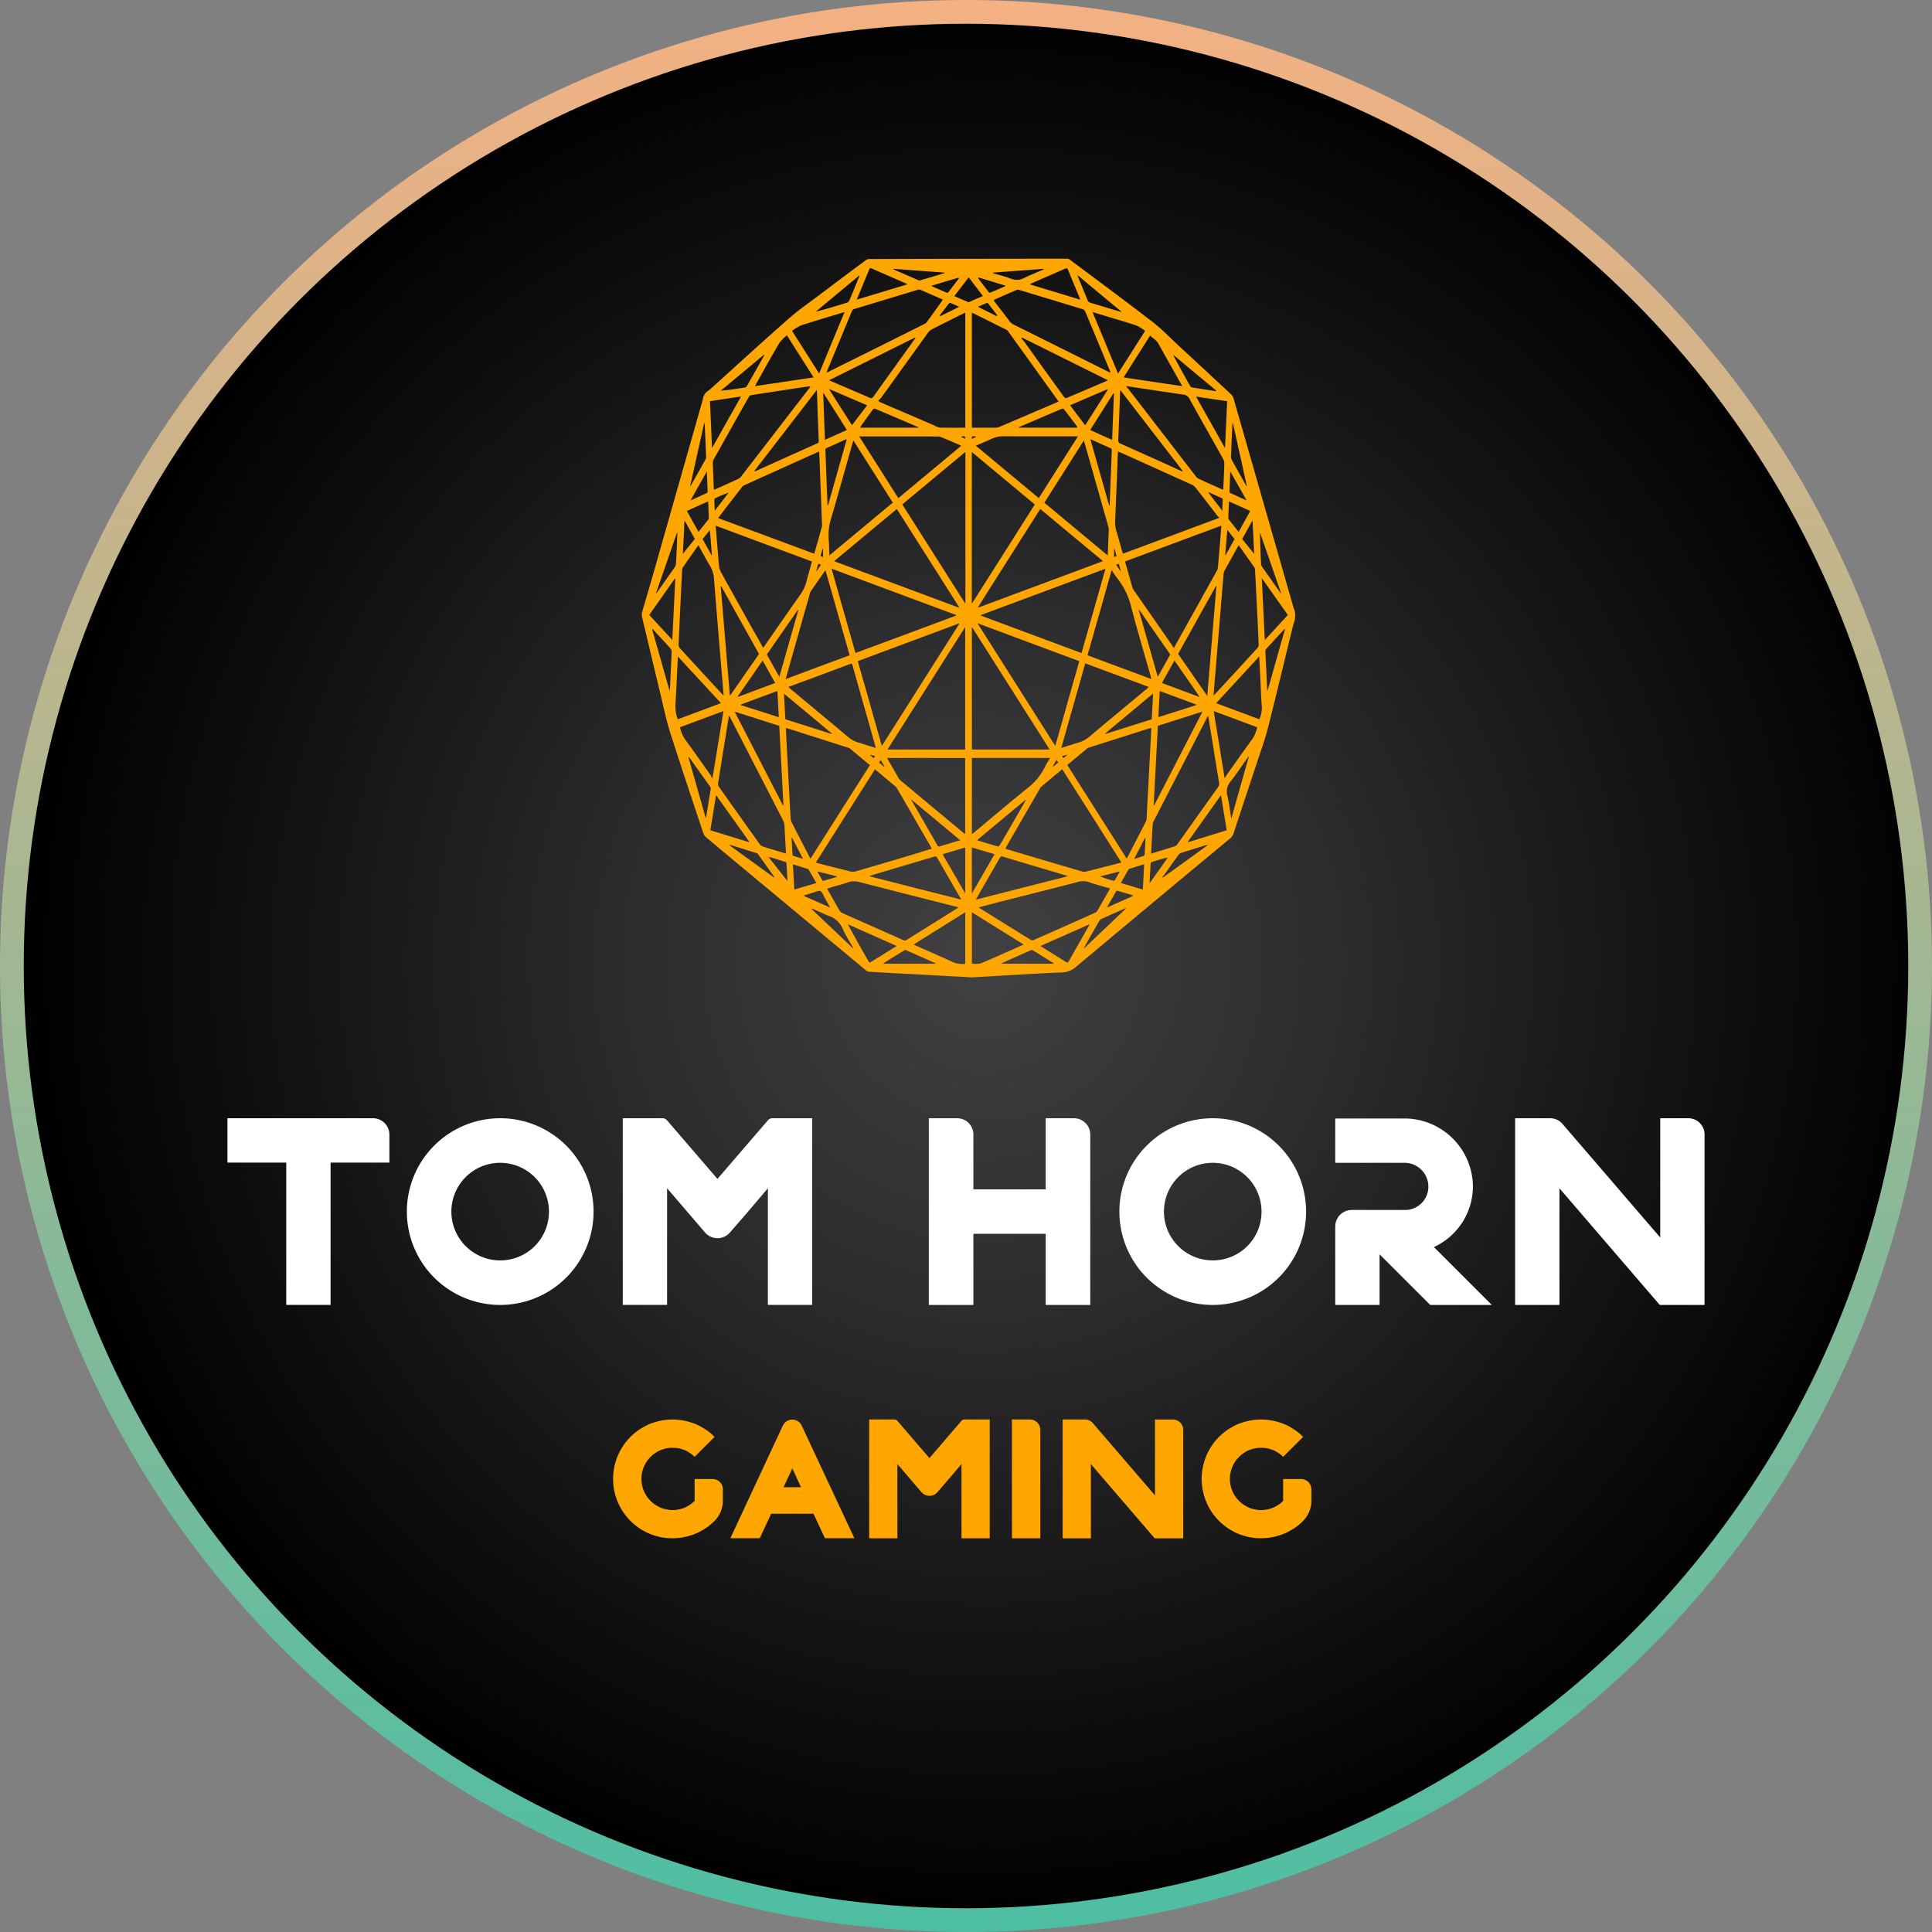 <svg xmlns="http://www.w3.org/2000/svg" xmlns:xlink="http://www.w3.org/1999/xlink" viewBox="0 0 325.417 325.417"><rect x="0" y="0" width="325.417" height="325.417" fill="#808080" stroke="none"/><defs><style>.cls-1{stroke-miterlimit:10;stroke-width:4px;fill:url(#radial-gradient);stroke:url(#linear-gradient);}.cls-2{fill:#ffa700;}.cls-3{fill:#fff;}</style><radialGradient id="radial-gradient" cx="165.645" cy="161.88" r="161.661" gradientUnits="userSpaceOnUse"><stop offset="0" stop-color="#414042"/><stop offset="0.356" stop-color="#2d2c2e"/><stop offset="1"/></radialGradient><linearGradient id="linear-gradient" x1="-383.981" y1="289.606" x2="-58.564" y2="289.606" gradientTransform="translate(452.315 383.981) rotate(90)" gradientUnits="userSpaceOnUse"><stop offset="0" stop-color="#f4b183"/><stop offset="1" stop-color="#4dbea3"/></linearGradient></defs><g id="Layer_2" data-name="Layer 2"><g id="Layer_1-2" data-name="Layer 1"><circle class="cls-1" cx="162.709" cy="162.709" r="160.709"/><path class="cls-2" d="M217.84,102.257c-.016-.039-.016-.086-.031-.133q-5.008-17.487-10.024-34.974a1.715,1.715,0,0,0-.43-.727q-4.421-4.128-8.867-8.233c-1.454-1.353-2.87-2.823-4.402-4.003-4.598-3.542-9.242-6.974-13.871-10.438a.756.756,0,0,0-.477-.18q-16.666.012-33.34.063a.965.965,0,0,0-.579.203q-3.671,2.733-7.334,5.497c-1.884,1.439-3.824,2.744-5.638,4.34-4.402,3.855-8.734,7.85-13.097,11.775a4.569,4.569,0,0,1-.43.36,1.891,1.891,0,0,0-.907,1.329,8.36,8.36,0,0,1-.235.868q-3.988,14.015-7.968,28.023c-.657,2.322-1.337,4.629-2.017,6.936a1.96,1.96,0,0,0-.031,1.063c1.032,4.269,2.033,8.546,3.065,12.815.532,2.197.985,4.433,1.658,6.545,1.806,5.669,3.698,11.283,5.567,16.905a1.695,1.695,0,0,0,.477.735q4.035,3.378,8.077,6.74,9.383,7.8,18.773,15.607a1.184,1.184,0,0,0,.586.305c3.026.18,6.052.336,9.078.493q3.859.211,7.725.422c0,.008,0,.016.024.016.274,0,.54.016.813,0,2.455-.141,4.902-.289,7.35-.43,2.533-.141,5.059-.297,7.592-.391a3.683,3.683,0,0,0,2.33-.97q12.972-10.861,25.967-21.635a1.733,1.733,0,0,0,.54-.837c1.251-3.824,2.526-7.639,3.784-11.463.672-2.056,1.439-4.089,1.978-6.208,1.501-5.88,2.885-11.799,4.347-17.687A3.38,3.38,0,0,0,217.84,102.257Zm-2.072-2.385a.342.342,0,0,1-.055.047c-1.056-1.501-2.119-3.01-3.182-4.512a.819.819,0,0,1-.117-.375c-.094-1.759-.172-3.526-.18-5.325Q214.005,94.787,215.768,99.873Zm-4.371-3.808q.246,4.621.461,9.234c.047,1.095.109,2.197.141,3.292a.861.861,0,0,1-.149.5q-3.601,3.941-7.225,7.858c-.063.062-.133.109-.227.195.164-2.025.328-3.995.493-5.958.234-2.854.477-5.7.712-8.546q.235-2.979.493-5.958a1.355,1.355,0,0,1,.133-.508c.79-1.439,1.587-2.862,2.408-4.34.907,1.282,1.783,2.51,2.651,3.761A1.013,1.013,0,0,1,211.398,96.065Zm-15.685,18.977c.712-1.282,1.4-2.51,2.103-3.777,1.423,2.025,2.815,4.027,4.191,6.036a.53.53,0,0,1-.031.078C199.904,116.605,197.832,115.831,195.713,115.042Zm5.794,3.636v.086c-2.119.672-4.238,1.345-6.396,2.033.07-1.478.148-2.901.227-4.41C197.417,117.16,199.466,117.911,201.506,118.677Zm-6.498-4.676c-1.079-3.8-2.135-7.514-3.19-11.236.023-.016.039-.039.062-.055,1.736,2.502,3.472,4.996,5.231,7.53C196.409,111.5,195.728,112.704,195.009,114.002Zm.016,8.249c2.494-.79,4.965-1.572,7.514-2.385-2.744,5.325-5.442,10.556-8.132,15.787a.379.379,0,0,0-.086-.031Q194.673,128.948,195.025,122.251Zm3.417-12.112c2.127-3.824,4.246-7.616,6.365-11.416a.186.186,0,0,0,.078.039c-.508,6.107-1.016,12.221-1.54,18.445C201.671,114.799,200.06,112.485,198.441,110.139Zm-.626-1.173a.985.985,0,0,1-.125.188c-.078-.149-.148-.281-.219-.391q-3.237-4.668-6.482-9.328a1.258,1.258,0,0,1-.227-.399c-.422-1.462-.829-2.94-1.267-4.465,5.411-2.017,10.798-4.019,16.232-6.036-.125,1.509-.235,2.94-.36,4.363-.07.907-.149,1.822-.235,2.721a1.268,1.268,0,0,1-.133.454Q201.413,102.523,197.816,108.966Zm7.882-26.6c-1.259-.571-2.51-1.126-3.761-1.704a1.197,1.197,0,0,1-.461-.36q-5.771-7.471-11.541-14.95a.686.686,0,0,0-.211-.148c.024-.047.055-.102.078-.156.54.086,1.087.149,1.626.242,2.627.391,5.254.797,7.882,1.173a1.34,1.34,0,0,1,1.087.797c1.869,3.378,3.769,6.709,5.638,10.071a1.654,1.654,0,0,1,.18.79c-.031,1.282-.094,2.572-.149,3.855-.008.156-.024.305-.039.508A2.656,2.656,0,0,1,205.697,82.366Zm.258,1.931c-.039.539-.055,1.079-.078,1.728-.821-1.071-1.572-2.049-2.33-3.034.008-.031.016-.055.023-.086.117.055.235.094.352.149.602.274,1.204.555,1.806.813A.371.371,0,0,1,205.956,84.297Zm-6.74-4.965-.047.094c-.907-.406-1.814-.829-2.721-1.243q-3.882-1.748-7.756-3.479c-.258-.11-.352-.25-.336-.641.117-2.619.203-5.254.305-7.889.008-.125.016-.242.039-.477C192.233,70.286,195.728,74.813,199.216,79.332Zm-7.928-1.97q4.738,2.146,9.484,4.285a1.831,1.831,0,0,1,.649.54c1.212,1.532,2.4,3.096,3.605,4.652.086.11.188.203.352.383-5.481,2.041-10.837,4.042-16.24,6.044l-.188-.633c-.305-1.063-.594-2.135-.915-3.198a4.923,4.923,0,0,1-.203-1.665q.235-5.571.438-11.142c.008-.188.023-.367.039-.594C189.317,76.478,190.302,76.924,191.287,77.362Zm-2.51,18.789c-.016.008-.031.031-.047.039-.235-.336-.461-.672-.735-1.063.18-.063.289-.102.446-.156C188.55,95.369,188.668,95.76,188.777,96.151Zm-.704-2.486c-.164.055-.289.102-.422.156V92.46a.278.278,0,0,0,.078-.016C187.839,92.828,187.948,93.219,188.073,93.665Zm.196,3.831a12.73,12.73,0,0,1,2.33,4.996c1.009,3.816,2.127,7.569,3.198,11.345.047.156.078.313.141.547-3.612-1.353-7.178-2.674-10.767-4.011,1.368-4.793,2.705-9.531,4.074-14.34C187.604,96.55,187.909,97.066,188.269,97.496Zm-9.086-28.594c.774.977,1.525,1.986,2.283,2.979-.024.047-.062.102-.086.156q-4.891,0-9.797-.008c-.008-.016-.008-.047-.016-.063.618-.258,1.235-.532,1.853-.79q2.709-1.161,5.403-2.307A.345.345,0,0,1,179.183,68.902Zm-6.56-11.205c-.188-.25-.391-.469-.579-.704.024-.047.055-.102.078-.149q7.213,3.589,14.418,7.17v.094c-2.307.985-4.605,1.978-6.928,2.94-.11.047-.305-.07-.391-.188C177.017,63.819,174.82,60.746,172.623,57.697Zm7.608,10.563c2.142-.915,4.246-1.822,6.341-2.705a.23.23,0,0,0,.031.063c-1.282,2.025-2.572,4.058-3.824,6.021C181.935,70.512,181.099,69.402,180.231,68.26Zm2.455,6.357q1.994,7.013,3.988,14.051a1.388,1.388,0,0,1,.078.399c-.047,1.47-.11,2.932-.164,4.496-3.605-2.995-7.131-5.935-10.681-8.89,2.213-3.487,4.41-6.951,6.638-10.462A4.3,4.3,0,0,1,182.686,74.617Zm.977-.602a1.291,1.291,0,0,1,.25.063c1.032.469,2.072.946,3.112,1.4.156.062.25.133.235.407-.11,2.94-.219,5.872-.336,8.812-.008.149-.016.305-.031.454-.024,0-.047.008-.07.008C185.775,81.451,184.727,77.761,183.664,74.015ZM182.17,109.998q-8.492-3.155-16.952-6.31a.414.414,0,0,0,.008-.094c6.967-2.588,13.926-5.184,20.971-7.796C184.844,100.576,183.515,105.268,182.17,109.998Zm5.153-35.905c-1.243-.555-2.44-1.095-3.698-1.665,1.329-2.095,2.627-4.152,3.925-6.2a.553.553,0,0,0,.078.031C187.526,68.847,187.424,71.427,187.323,74.094Zm-.61-11.463q-8.046-4.011-16.091-8.014a1.818,1.818,0,0,1-.555-.493q-1.337-1.724-2.658-3.456c.031-.063.062-.141.094-.203,1.267-.563,2.526-1.118,3.8-1.65a.591.591,0,0,1,.399.031q5.325,1.607,10.642,3.229a.75.75,0,0,1,.446.391q2.099,5.008,4.168,10.008c.031.07.055.156.109.305C186.916,62.717,186.815,62.678,186.713,62.631ZM167.971,53.1c-.023.055-.055.102-.078.156-1.032-.516-2.056-1.016-3.175-1.579.563-.25,1.032-.461,1.501-.649.062-.031.18.023.234.102C166.962,51.778,167.463,52.435,167.971,53.1Zm1.486,2.416a1.153,1.153,0,0,1,.391.344q4.117,5.712,8.218,11.431c.062.094.133.203.234.352-1.775.766-3.495,1.501-5.215,2.236-1.579.672-3.159,1.353-4.746,2.025a1.643,1.643,0,0,1-.633.133c-1.204.016-2.424.008-3.628.008h-.383V52.677a1.385,1.385,0,0,1,.289.11C165.805,53.702,167.635,54.601,169.457,55.516Zm-4.981,18.046c-.313.141-.532.235-.766.336C163.662,73.452,163.741,73.413,164.476,73.562Zm2.541.352a4.522,4.522,0,0,1,2.025-.43c4.011.016,8.022.008,12.041.008h.485c-2.236,3.526-4.41,6.951-6.599,10.407-3.55-2.956-7.053-5.872-10.61-8.828C165.289,74.664,166.165,74.32,167.017,73.914Zm8.202,11.815c3.519,2.932,7.006,5.833,10.563,8.789-7.045,2.627-14.012,5.215-20.978,7.811-.016-.039-.031-.062-.047-.102Q169.976,93.981,175.219,85.728Zm6.576,25.631c-1.353,4.746-2.69,9.477-4.05,14.277-4.379-6.912-8.71-13.73-13.105-20.666C170.41,107.121,176.079,109.24,181.795,111.359Zm-3.542,17.069c-.336.274-.602.493-.883.727-.016-.031-.031-.047-.047-.078.195-.336.391-.68.618-1.063C178.042,128.146,178.12,128.248,178.253,128.428Zm-1.462-2.189h-13.089V105.604C168.08,112.508,172.42,119.342,176.791,126.238Zm.078,1.431c-.305.532-.61.977-.844,1.47a10.234,10.234,0,0,1-2.971,3.62c-3.026,2.432-6.005,4.981-9.008,7.475-.102.086-.211.164-.344.266v-12.831Zm-4.128,7.045a.438.438,0,0,0,.039.063c-.156.266-.321.547-.469.821-1.29,2.236-2.572,4.48-3.878,6.701-.086.141-.266.289-.375.258-1.126-.305-2.244-.657-3.37-.993-.023-.008-.039-.039-.078-.086Q168.69,138.088,172.74,134.714Zm-4.347,9.797c.125-.211.242-.305.453-.242,3.566,1.071,7.123,2.119,10.689,3.182a.379.379,0,0,1,.234.156c-5.098,1.298-10.204,2.596-15.411,3.925.383-.665.712-1.235,1.032-1.806Q166.892,147.123,168.393,144.511Zm-.242,7.452c4.441-1.126,8.883-2.236,13.316-3.393a3.2,3.2,0,0,1,1.97.016c1.142.407,2.314.704,3.526,1.063-.094.18-.156.313-.235.43-.61,1.079-1.212,2.158-1.837,3.221a1.088,1.088,0,0,1-.446.438q-5.161,2.322-10.337,4.59a.58.58,0,0,1-.508-.031c-2.846-1.759-5.692-3.534-8.538-5.301-.055-.031-.102-.07-.235-.164C165.993,152.534,167.079,152.252,168.151,151.963Zm17.155-4.347c1.079-.274,2.158-.547,3.315-.844-.313.547-.563,1.001-.837,1.446a.283.283,0,0,1-.25.133A19.02,19.02,0,0,1,185.305,147.615Zm1.837-1.884c-1.431.36-2.862.735-4.293,1.087a.987.987,0,0,1-.5-.008q-6.38-1.865-12.745-3.777a1.774,1.774,0,0,1-.258-.094,2.295,2.295,0,0,1,.125-.274q2.838-4.926,5.684-9.844a1.436,1.436,0,0,1,.211-.297c1.173-.993,2.353-1.97,3.55-2.963,3.323,5.231,6.623,10.438,9.969,15.716C188.277,145.442,187.714,145.59,187.143,145.731Zm-8.249-18.359c.266-.086.524-.172.86-.274C179.152,127.771,179.074,127.802,178.894,127.372Zm.234-1.509a2.195,2.195,0,0,1-.367.094c1.353-4.777,2.69-9.484,4.035-14.23,3.565,1.329,7.107,2.643,10.704,3.98-.156.133-.258.242-.344.321-3.214,2.674-6.419,5.325-9.617,8.014a5.041,5.041,0,0,1-1.869,1.032C180.817,125.308,179.973,125.605,179.129,125.863Zm15.098-9.047c-.086,1.517-.148,2.909-.234,4.34-2.596.813-5.192,1.642-7.78,2.463a.515.515,0,0,0-.031-.102C188.84,121.305,191.49,119.084,194.227,116.817Zm-.07,21.94a1.015,1.015,0,0,1,.125-.375l9.078-17.616a1.62,1.62,0,0,1,.133-.235c.219,1.314.422,2.565.625,3.808.399,2.463.79,4.934,1.204,7.389a1.077,1.077,0,0,1-.18.891c-2.291,3.182-4.551,6.388-6.834,9.578a.794.794,0,0,1-.321.305c-1.353.438-2.698.845-4.097,1.282C193.977,142.048,194.063,140.391,194.157,138.757Zm16.826-50.972c.086,1.9.188,3.8.266,5.512-.633-.79-1.329-1.642-2.025-2.51.594-1.056,1.142-2.049,1.681-3.034A.54.54,0,0,0,210.983,87.785ZM207.59,71.255a.217.217,0,0,1,.07-.008q1.173,5.29,2.353,10.595c-.024.024-.031.047-.055.063-.047-.078-.086-.149-.125-.227-.79-1.4-1.572-2.791-2.354-4.199a1.117,1.117,0,0,1-.141-.493C207.41,75.079,207.504,73.163,207.59,71.255Zm-.367,8.155c.938,1.665,1.814,3.206,2.744,4.879-.985-.438-1.869-.845-2.752-1.251a.306.306,0,0,1-.125-.211C207.121,81.74,207.167,80.646,207.222,79.41Zm-.219,5.043c1.204.54,2.377,1.063,3.589,1.611-.696,1.235-1.361,2.439-1.963,3.519-.563-.712-1.118-1.4-1.665-2.095a.429.429,0,0,1-.07-.25C206.917,86.33,206.964,85.439,207.003,84.454Zm.946,6.341c-.516.923-1.016,1.83-1.517,2.721-.024-.008-.039-.031-.063-.039.117-1.415.235-2.83.36-4.23C207.136,89.771,207.527,90.263,207.949,90.795Zm-1.611-15.31c-1.642-2.924-3.229-5.755-4.887-8.687,1.806.274,3.503.524,5.239.782C206.581,70.2,206.464,72.764,206.339,75.485Zm-1.478-9.688a.394.394,0,0,1-.016.094c-1.353-.203-2.713-.407-4.074-.633a.438.438,0,0,1-.281-.196c-.985-1.744-1.97-3.503-2.917-5.332Q201.221,62.768,204.861,65.797ZM195.15,57.94c1.298,2.338,2.611,4.652,3.988,7.1-3.339-.493-6.583-.977-9.883-1.47,1.509-2.385,2.971-4.691,4.465-7.045C194.204,56.993,194.767,57.251,195.15,57.94Zm-2.275-2.205c-1.548,2.44-3.034,4.777-4.559,7.186-1.431-3.456-2.838-6.865-4.293-10.352.837.25,1.611.469,2.385.712,1.689.516,3.378.993,5.051,1.564A7.476,7.476,0,0,1,192.874,55.734Zm-11.33-9.351c2.432,2.041,4.879,4.074,7.319,6.083-.008.031-.016.047-.024.078-.821-.242-1.634-.485-2.447-.727-.915-.281-1.83-.555-2.744-.829a.713.713,0,0,1-.485-.485c-.5-1.243-1.016-2.486-1.532-3.722-.047-.109-.086-.234-.133-.352Zm-1.619-.868c.61,1.517,1.243,3.01,1.869,4.52.047.117.094.242.172.446-2.854-.868-5.645-1.712-8.53-2.588.172-.094.281-.156.391-.203,1.869-.821,3.737-1.626,5.606-2.455C179.691,45.124,179.801,45.202,179.926,45.515Zm-4.136-.234v.094c-1.095.485-2.197.907-3.268,1.439a2.568,2.568,0,0,1-2.228.133c-.93-.367-1.892-.586-2.838-.876a.421.421,0,0,1-.25-.156Zm-10.962,1.454c1.509.454,3.002.915,4.511,1.368v.086c-.844.375-1.689.758-2.549,1.102a.229.229,0,0,1-.234-.062c-.602-.782-1.204-1.572-1.806-2.361C164.773,46.821,164.804,46.782,164.828,46.735Zm-3.308.156c-.602.79-1.204,1.58-1.806,2.361a.221.221,0,0,1-.235.062c-.852-.36-1.697-.735-2.541-1.11v-.086c1.501-.461,3.002-.915,4.504-1.345A.614.614,0,0,1,161.52,46.891ZM140.073,87.034c1.196-4.105,2.346-8.241,3.519-12.362.039-.141.086-.274.149-.477,2.228,3.511,4.433,6.982,6.638,10.462-3.566,2.971-7.1,5.911-10.673,8.89-.016-.156-.031-.25-.031-.336-.024-.751-.008-1.525-.086-2.267A9.798,9.798,0,0,1,140.073,87.034Zm-.61-1.877c-.024,0-.047-.008-.07-.008-.039-.899-.086-1.806-.117-2.705-.078-2.174-.164-4.332-.242-6.498-.008-.211-.023-.383.172-.469,1.095-.485,2.182-.977,3.276-1.47a.434.434,0,0,1,.133.008Q141.019,79.633,139.463,85.157Zm4.035-13.535c-1.235-1.955-2.533-3.98-3.824-6.021a.232.232,0,0,1,.031-.063c2.095.907,4.199,1.806,6.357,2.729C145.186,69.41,144.35,70.497,143.497,71.623Zm1.517.141c.657-.923,1.306-1.845,1.978-2.744.086-.125.282-.227.391-.18,2.393,1.009,4.793,2.041,7.178,3.065.047.031.094.055.227.133h-9.922A2.565,2.565,0,0,1,145.014,71.763Zm2.095-4.942c-.195.258-.344.305-.594.196-2.26-.993-4.519-1.947-6.881-2.963,4.887-2.424,9.696-4.816,14.504-7.209a.583.583,0,0,1,.047.102c-.758,1.063-1.517,2.127-2.275,3.175C150.315,62.357,148.705,64.578,147.11,66.822Zm-7.631-4.168c-.063.039-.133.055-.281.133.094-.234.141-.367.188-.493q2.041-4.891,4.058-9.774a.68.68,0,0,1,.454-.477q5.348-1.619,10.704-3.237a.593.593,0,0,1,.367-.016c1.267.547,2.533,1.102,3.839,1.673-.086.133-.141.234-.211.328-.821,1.142-1.634,2.283-2.455,3.409a1.141,1.141,0,0,1-.383.344Q147.63,58.616,139.478,62.654Zm3.167,9.774c-1.243.555-2.44,1.095-3.698,1.665-.102-2.651-.196-5.239-.297-7.827l.07-.047C140.018,68.268,141.316,70.317,142.645,72.428Zm-3.612,23.605c1.368,4.801,2.713,9.547,4.074,14.34-3.597,1.329-7.154,2.658-10.782,4.011.563-1.978,1.095-3.863,1.634-5.755q1.22-4.304,2.439-8.609a1.404,1.404,0,0,1,.149-.407C137.367,98.434,138.18,97.261,139.033,96.034Zm1.032-.25c7.045,2.627,14.012,5.215,20.986,7.811,0,.039-.008.063-.008.094-5.63,2.103-11.267,4.199-16.952,6.294C142.755,105.276,141.425,100.584,140.065,95.783Zm-15.771,21.604a.377.377,0,0,0-.031-.086c1.384-1.986,2.768-3.988,4.191-6.036.704,1.251,1.392,2.486,2.111,3.777C128.438,115.831,126.374,116.605,124.294,117.387Zm6.646-1.001c.078,1.478.156,2.901.234,4.41-2.166-.68-4.277-1.361-6.396-2.025v-.094C126.812,117.919,128.852,117.16,130.94,116.386Zm.313,5.864.704,13.37c-.023.016-.055.031-.078.047-2.697-5.239-5.395-10.47-8.14-15.802C126.288,120.671,128.751,121.453,131.253,122.251Zm.016-8.241c-.719-1.282-1.407-2.51-2.103-3.769,1.752-2.526,3.495-5.028,5.231-7.53.024.016.039.039.063.055C133.403,106.48,132.355,110.194,131.268,114.01ZM137.5,96.135c.102-.383.211-.758.336-1.181.164.07.281.117.446.172-.266.383-.493.719-.727,1.056C137.531,96.166,137.524,96.151,137.5,96.135Zm1.126-2.314c-.133-.055-.25-.094-.422-.156.117-.422.227-.821.344-1.22.031.008.055.008.078.016Zm-.203-5.051c-.414,1.486-.837,2.971-1.274,4.504-5.395-2.01-10.759-4.003-16.177-6.005.102-.148.172-.258.25-.36q1.853-2.416,3.722-4.824a1.074,1.074,0,0,1,.391-.344q6.193-2.803,12.409-5.591a2.047,2.047,0,0,1,.235-.094c.031.813.078,1.619.102,2.416q.188,4.879.367,9.75A1.804,1.804,0,0,1,138.423,88.77Zm-.751-14.098q-5.207,2.334-10.423,4.691a.213.213,0,0,1-.196-.031c3.495-4.519,6.982-9.046,10.532-13.652.031.758.063,1.415.078,2.08.078,2.142.156,4.269.242,6.412C137.922,74.438,137.883,74.578,137.672,74.672Zm-1.368-9.273q-5.723,7.412-11.439,14.817a1.532,1.532,0,0,1-.571.469c-1.22.571-2.447,1.11-3.667,1.658-.102.055-.227.094-.383.156-.031-.68-.07-1.306-.086-1.947-.031-.868-.07-1.728-.094-2.596a1.12,1.12,0,0,1,.125-.54q2.956-5.29,5.942-10.563a.609.609,0,0,1,.383-.297q4.832-.751,9.664-1.47c.102-.008.203,0,.344,0C136.429,65.203,136.374,65.305,136.304,65.399ZM120.439,83.93a18.666,18.666,0,0,1,2.283-.938c-.751.985-1.509,1.962-2.33,3.034-.023-.672-.055-1.228-.078-1.791A.441.441,0,0,1,120.439,83.93Zm16.334,10.65c-.321,1.142-.649,2.221-.93,3.331a6.515,6.515,0,0,1-1.056,2.268c-1.994,2.823-3.972,5.684-5.95,8.53-.086.117-.172.242-.297.407-.727-1.314-1.446-2.588-2.166-3.855-1.65-2.971-3.307-5.927-4.949-8.906a2.791,2.791,0,0,1-.313-1.032c-.203-2.228-.383-4.465-.571-6.779C125.967,90.56,131.354,92.562,136.773,94.579Zm-15.302,4.136q3.178,5.712,6.372,11.439c-1.626,2.346-3.237,4.66-4.902,7.053-.524-6.232-1.032-12.338-1.548-18.445A.691.691,0,0,0,121.471,98.716Zm1.337,21.815c.094.18.172.313.235.438q4.433,8.62,8.874,17.249a2.278,2.278,0,0,1,.211.845c.094,1.532.172,3.081.258,4.699-.641-.18-1.251-.367-1.861-.555-.696-.211-1.384-.406-2.08-.649a1.015,1.015,0,0,1-.485-.375q-3.436-4.809-6.865-9.656a1.012,1.012,0,0,1-.148-.586c.586-3.706,1.196-7.405,1.79-11.111C122.754,120.742,122.777,120.663,122.808,120.531Zm9.234-3.706c2.721,2.26,5.387,4.488,8.054,6.701a.473.473,0,0,1-.024.102c-2.588-.829-5.176-1.65-7.795-2.479C132.207,119.717,132.129,118.326,132.042,116.824Zm1.118-.774c-.102-.094-.211-.188-.383-.336,1.267-.477,2.471-.923,3.691-1.368,2.244-.837,4.496-1.665,6.732-2.51.235-.094.328-.008.414.297,1.251,4.465,2.526,8.914,3.784,13.37.039.133.063.266.117.477-.524-.156-.993-.297-1.462-.446s-.938-.328-1.415-.446a4.604,4.604,0,0,1-1.869-1.024C139.572,121.375,136.366,118.724,133.161,116.05Zm14.246,11.314c-.211.422-.344.383-.852-.258C146.86,127.2,147.118,127.278,147.407,127.364Zm-.031,2.213c1.188.993,2.353,1.963,3.519,2.94a.911.911,0,0,1,.188.25q2.885,4.985,5.77,9.985c.024.047.047.094.094.195-.743.219-1.454.438-2.142.672-3.597,1.071-7.194,2.15-10.798,3.182a2.253,2.253,0,0,1-1.126-.11c-1.744-.43-3.487-.876-5.231-1.321-.055-.016-.11-.047-.227-.094C140.753,140.023,144.06,134.808,147.376,129.577Zm.704-1.141c.086-.149.164-.274.258-.438.219.383.422.719.618,1.063-.023.031-.031.047-.055.078C148.635,128.92,148.376,128.701,148.079,128.436Zm-7.115,19.172a.322.322,0,0,1,.008.086c-.758.227-1.509.454-2.268.665a.245.245,0,0,1-.196-.102c-.274-.461-.54-.938-.852-1.486C138.814,147.068,139.893,147.334,140.964,147.608Zm-.751,1.791c.876-.258,1.767-.485,2.643-.79a3.051,3.051,0,0,1,1.869-.047q8.186,2.099,16.381,4.175c.086.016.172.055.352.11-1.165.727-2.26,1.407-3.346,2.103-1.783,1.102-3.573,2.213-5.356,3.339a.613.613,0,0,1-.641.047c-3.417-1.525-6.849-3.034-10.266-4.566a1.084,1.084,0,0,1-.454-.43c-.688-1.196-1.368-2.393-2.08-3.651C139.635,149.586,139.924,149.484,140.213,149.398Zm6.287-1.791v-.086c1.149-.344,2.291-.688,3.433-1.032q3.706-1.091,7.412-2.197c.211-.07.36-.078.524.203,1.298,2.275,2.604,4.527,3.91,6.787.023.047.039.102.11.242C156.719,150.212,151.606,148.913,146.5,147.608Zm11.384-5.247q-2.158-3.765-4.332-7.514a.876.876,0,0,1-.063-.188c2.752,2.299,5.458,4.543,8.249,6.865-.422.125-.766.227-1.103.328-.774.235-1.54.454-2.314.696A.321.321,0,0,1,157.884,142.361Zm-6.169-10.876a1.66,1.66,0,0,1-.375-.454c-.633-1.095-1.259-2.189-1.939-3.362,4.433,0,8.789,0,13.167.008v12.815c-.086-.07-.18-.125-.258-.188Q157.009,135.895,151.715,131.485Zm-2.228-5.239c4.371-6.896,8.703-13.722,13.081-20.627v20.627Zm-.954-.61c-1.361-4.809-2.698-9.524-4.05-14.277q8.55-3.19,17.053-6.349a.328.328,0,0,0,.031.078C157.235,111.922,152.911,118.74,148.533,125.636Zm12.948-23.301c-6.967-2.596-13.934-5.184-20.986-7.811,3.558-2.963,7.053-5.864,10.563-8.789q5.243,8.245,10.47,16.498C161.512,102.273,161.497,102.297,161.481,102.336ZM144.709,73.499c.211,0,.336,0,.438.008q6.404,0,12.792.008a1.643,1.643,0,0,1,.633.133c1.016.414,2.033.852,3.042,1.29.078.039.164.086.289.149-3.55,2.956-7.061,5.88-10.595,8.82C149.127,80.458,146.953,77.033,144.709,73.499Zm17.147.094c.547-.211.735-.133.727.313C162.341,73.796,162.122,73.703,161.856,73.593Zm-3.566-1.572a2.663,2.663,0,0,1-.907-.352c-3.026-1.306-6.052-2.596-9.078-3.902a1.032,1.032,0,0,1-.391-.289,2.85,2.85,0,0,0,.477-.446q3.964-5.501,7.936-11.017a1.794,1.794,0,0,1,.641-.555c1.759-.891,3.511-1.767,5.278-2.643.102-.047.211-.094.344-.148V72.045C161.145,72.045,159.714,72.061,158.291,72.022Zm.086-18.773c-.023-.047-.055-.094-.078-.141.524-.672,1.04-1.353,1.564-2.025a.19.19,0,0,1,.18-.078c.477.196.954.414,1.525.665C160.433,52.239,159.409,52.755,158.377,53.248Zm.712-7.334c0,.031.008.047.008.078-.563.172-1.118.344-1.665.508-.797.234-1.587.469-2.385.704a.517.517,0,0,1-.36-.008c-1.361-.587-2.729-1.181-4.089-1.775a1.502,1.502,0,0,1-.203-.148C153.365,45.492,156.227,45.703,159.089,45.914ZM146.406,45.39c.078-.196.156-.289.344-.203,1.963.868,3.925,1.72,5.896,2.58a1.076,1.076,0,0,1,.164.133c-2.854.868-5.653,1.712-8.507,2.572.321-.766.602-1.454.883-2.135C145.593,47.352,146.007,46.375,146.406,45.39Zm-1.665,1.001c.016.016.031.039.047.055-.102.242-.203.492-.321.758-.461,1.134-.923,2.268-1.407,3.386a.684.684,0,0,1-.344.375c-1.752.547-3.519,1.079-5.309,1.533C139.846,50.457,142.301,48.432,144.741,46.391Zm-9.813,8.413c2.354-.766,4.731-1.462,7.1-2.182a.631.631,0,0,1,.211-.031c-1.431,3.456-2.838,6.849-4.269,10.321-1.517-2.393-3.002-4.73-4.566-7.186A8.007,8.007,0,0,1,134.928,54.804Zm-2.385,1.673c1.501,2.377,2.979,4.691,4.496,7.092-3.323.493-6.56.977-9.86,1.47.078-.164.117-.258.164-.352,1.298-2.307,2.572-4.637,3.91-6.896A7.068,7.068,0,0,1,132.543,56.477Zm-3.855,3.268c.016.024.031.047.055.078-.985,1.751-1.963,3.503-2.971,5.254a.42.42,0,0,1-.281.196c-1.353.211-2.713.422-4.097.539C123.833,63.796,126.257,61.763,128.688,59.746Zm-3.87,7.037c-1.65,2.932-3.237,5.755-4.887,8.687-.117-2.697-.227-5.254-.352-7.897C121.307,67.314,123.004,67.056,124.818,66.783ZM119.915,93.469c-.031.008-.047.031-.07.039-.493-.884-.993-1.783-1.501-2.705.414-.516.813-1.009,1.22-1.509C119.681,90.638,119.79,92.054,119.915,93.469Zm-.86-14.059c.047,1.212.102,2.283.133,3.37a.379.379,0,0,1-.133.258c-.876.414-1.759.805-2.744,1.251C117.241,82.624,118.117,81.076,119.055,79.41Zm-.438-8.179a.279.279,0,0,0,.07.031c.094,1.9.18,3.808.25,5.692a.885.885,0,0,1-.078.383c-.837,1.501-1.681,3.002-2.526,4.488-.008.016-.031.024-.086.055C117.046,78.308,117.828,74.766,118.617,71.232Zm.665,13.222c.039.985.078,1.908.109,2.83a.368.368,0,0,1-.062.203c-.555.696-1.11,1.4-1.673,2.095-.602-1.071-1.267-2.26-1.963-3.519C116.897,85.509,118.062,84.993,119.282,84.454Zm-3.996,3.354a.382.382,0,0,1,.086-.031c.539.977,1.095,1.955,1.665,3.002-.696.86-1.384,1.72-2.017,2.502C115.107,91.585,115.2,89.7,115.286,87.808Zm-.391,8.218a.887.887,0,0,1,.102-.422c.86-1.251,1.736-2.486,2.627-3.753.07.102.125.188.18.281.61,1.079,1.181,2.197,1.822,3.237a4.902,4.902,0,0,1,.641,2.182q.68,8.527,1.407,17.038c.07.829.133,1.658.211,2.596-.907-.977-1.744-1.892-2.588-2.799-1.595-1.744-3.206-3.48-4.801-5.231a.892.892,0,0,1-.203-.555C114.481,104.4,114.684,100.217,114.895,96.026Zm-.876-6.287c.031.008.055.008.078.016-.031.751-.063,1.517-.094,2.268-.039.938-.078,1.892-.141,2.83a1.249,1.249,0,0,1-.148.586c-1.024,1.478-2.064,2.948-3.104,4.418a.937.937,0,0,1-.133.11C111.682,96.495,112.855,93.117,114.02,89.739Zm-1.181,26.327a2.554,2.554,0,0,1-.055.281c-1.001-3.511-1.97-6.928-2.963-10.438a.772.772,0,0,1,.18.117c.985,1.071,1.97,2.135,2.948,3.214a.785.785,0,0,1,.188.477C113.05,111.828,112.941,113.955,112.839,116.066Zm.399-8.28c-1.314-1.423-2.572-2.791-3.878-4.207q2.17-3.085,4.308-6.122c.023.008.047.031.07.039C113.574,100.897,113.41,104.29,113.238,107.786Zm.524,11.079c.156-2.659.274-5.317.399-7.975,0-.07.008-.148.023-.313,2.44,2.643,4.816,5.223,7.256,7.858-2.463.923-4.863,1.822-7.279,2.721A6.096,6.096,0,0,1,113.762,118.865Zm.782,3.628c2.416-.899,4.824-1.798,7.311-2.721-.618,3.753-1.22,7.452-1.822,11.15l-.141.141a2.946,2.946,0,0,0-.164-.446c-1.454-2.049-2.893-4.105-4.363-6.114A5.468,5.468,0,0,1,114.544,122.493Zm4.34,15.357c-.993-3.487-1.955-6.881-2.924-10.29.023-.016.039-.039.062-.055.078.094.141.164.211.258,1.103,1.556,2.213,3.104,3.315,4.652a.759.759,0,0,1,.141.649c-.25,1.446-.477,2.893-.712,4.347C118.961,137.521,118.93,137.646,118.883,137.85Zm1.728-3.925c1.884,2.651,3.73,5.239,5.575,7.835a.434.434,0,0,1-.031.094q-3.237-.997-6.505-2.009C119.97,137.873,120.283,135.942,120.611,133.924Zm9.766,13.886q-3.741-2.709-7.491-5.426l.023-.094c.493.149.993.305,1.486.454.993.305,1.978.618,2.971.923a.623.623,0,0,1,.297.18c.923,1.282,1.845,2.588,2.768,3.878C130.408,147.756,130.4,147.78,130.377,147.811Zm-.845-3.362c.024-.039.031-.063.055-.102.907.274,1.822.555,2.729.845a.272.272,0,0,1,.156.188c.062,1.071.117,2.142.164,3.018C131.636,147.131,130.58,145.794,129.533,144.449Zm3.042-17.733c-.078-1.337-.133-2.682-.211-4.113,1.009.313,1.978.61,2.963.938,2.502.79,5.012,1.595,7.514,2.393a.864.864,0,0,1,.289.117c1.118.93,2.236,1.861,3.393,2.823-3.339,5.254-6.662,10.493-10.008,15.763-.086-.149-.156-.274-.227-.407q-1.478-2.85-2.932-5.708a2.091,2.091,0,0,1-.195-.766C132.957,134.081,132.77,130.39,132.574,126.715Zm.758,14.426a.385.385,0,0,1,.086-.031c.594,1.142,1.181,2.291,1.837,3.55-.61-.188-1.142-.344-1.665-.524-.047-.016-.094-.133-.102-.203C133.434,143.002,133.38,142.072,133.333,141.141Zm.227,4.441c.852.266,1.673.516,2.494.774a.409.409,0,0,1,.188.18c.414.696.813,1.407,1.259,2.197-1.267.375-2.471.735-3.714,1.103C133.708,148.413,133.638,147.021,133.559,145.583Zm1.884,5.239c.532-.172,1.056-.336,1.587-.485.391-.109.837-.399,1.173-.242.313.156.508.782.751,1.212.281.485.563.977.899,1.572-1.525-.68-2.971-1.321-4.41-1.955Zm8.226,8.906q-3.495-3.331-6.99-6.63a.329.329,0,0,1,.031-.094c.727.321,1.454.649,2.182.962a2.514,2.514,0,0,0,.516.234,4.016,4.016,0,0,1,2.643,2.51c.5,1.04,1.11,1.97,1.665,2.956C143.693,159.68,143.685,159.712,143.669,159.727Zm2.674,2.283c-1.196-2.072-2.377-4.168-3.534-6.325,2.713,1.204,5.426,2.408,8.226,3.651-1.532.954-2.979,1.869-4.441,2.752A.226.226,0,0,1,146.344,162.01Zm2.502.313c0-.031-.008-.063-.008-.094,1.165-.727,2.33-1.454,3.511-2.174a.274.274,0,0,1,.258-.008c1.634.712,3.268,1.439,4.895,2.166.031.008.047.047.117.11Zm13.738.024a4.668,4.668,0,0,1-1.853-.196c-2.166-.985-4.332-1.931-6.498-2.893-.094-.047-.188-.086-.352-.164,2.924-1.83,5.794-3.62,8.703-5.434Zm0-11.861c-1.298-2.236-2.541-4.386-3.816-6.607,1.298-.383,2.541-.751,3.816-1.134Zm.024-48.783c-3.573-5.63-7.092-11.165-10.626-16.74,3.55-2.963,7.068-5.88,10.626-8.843Zm.657-50.831a.283.283,0,0,1-.196.016c-.766-.328-1.525-.665-2.33-1.016.845-1.102,1.65-2.15,2.424-3.159.735.962,1.548,2.025,2.393,3.143C164.742,50.214,163.999,50.527,163.264,50.871Zm.422,25.263c3.55,2.948,7.061,5.88,10.61,8.835-3.534,5.575-7.045,11.111-10.61,16.725Zm.008,66.61c1.274.383,2.518.743,3.823,1.134-1.282,2.213-2.518,4.371-3.823,6.623Zm.008,19.555v-8.64c2.893,1.806,5.763,3.589,8.71,5.434-2.463,1.095-4.824,2.174-7.209,3.175A4.009,4.009,0,0,1,163.702,162.3Zm13.738.024c-2.901,0-5.817,0-8.718-.008a.485.485,0,0,1-.016-.07c.438-.196.868-.391,1.306-.586,1.181-.532,2.361-1.063,3.542-1.572a.45.45,0,0,1,.383-.039c1.181.719,2.346,1.454,3.511,2.182C177.447,162.268,177.44,162.3,177.44,162.323Zm2.596-.438c-.148.258-.258.297-.477.156-1.407-.891-2.815-1.759-4.316-2.698,2.799-1.251,5.512-2.447,8.288-3.675-.094.188-.133.289-.188.383C182.24,157.991,181.138,159.93,180.036,161.885Zm2.572-2.158c-.016-.016-.024-.031-.039-.047.055-.102.102-.203.156-.305.797-1.415,1.603-2.815,2.4-4.214a.805.805,0,0,1,.305-.336c1.353-.618,2.721-1.22,4.082-1.822.039-.008.07,0,.172-.008C187.299,155.263,184.954,157.491,182.608,159.727Zm3.925-6.889-.039-.078c.5-.884,1.001-1.767,1.509-2.643a.195.195,0,0,1,.203-.086c.876.25,1.751.516,2.627.774,0,.023.008.062.008.102C189.403,151.556,187.964,152.182,186.533,152.839Zm5.966-3.002c-1.235-.375-2.455-.735-3.714-1.11.438-.782.845-1.493,1.259-2.213a.469.469,0,0,1,.227-.188c.798-.25,1.603-.493,2.447-.751C192.64,147.029,192.569,148.397,192.499,149.836Zm.297-5.88a.301.301,0,0,1-.164.219c-.5.164-1.009.313-1.603.5.641-1.259,1.236-2.4,1.83-3.558a.382.382,0,0,0,.086.031C192.898,142.08,192.851,143.01,192.796,143.956Zm.328-6.005a1.096,1.096,0,0,1-.117.422q-1.56,3.038-3.128,6.075a1.469,1.469,0,0,1-.11.156c-3.331-5.247-6.654-10.477-10-15.755,1.157-.954,2.26-1.884,3.386-2.807a.666.666,0,0,1,.281-.133q5.067-1.607,10.126-3.214c.11-.031.219-.047.36-.086-.07,1.415-.133,2.791-.211,4.16-.149,2.815-.297,5.638-.446,8.444C193.218,136.129,193.179,137.036,193.125,137.951Zm.68,7.483a.309.309,0,0,1,.172-.227,26.332,26.332,0,0,1,2.744-.774c-1.009,1.415-2.017,2.83-3.096,4.347C193.688,147.561,193.742,146.49,193.805,145.434Zm2.08,2.369a1.563,1.563,0,0,0-.094-.149,4.658,4.658,0,0,0,.454-.508c.751-1.056,1.501-2.119,2.252-3.159a.978.978,0,0,1,.391-.313q2.193-.692,4.386-1.368a.438.438,0,0,1,.102,0c0,.031.008.047.008.078Q199.642,145.106,195.885,147.803Zm4.23-5.942c-.016-.031-.023-.055-.039-.086,1.845-2.588,3.691-5.176,5.583-7.85.321,2.01.633,3.933.962,5.919C204.446,140.524,202.281,141.188,200.115,141.861Zm7.28-3.964c-.219-1.353-.367-2.596-.641-3.784a2.607,2.607,0,0,1,.516-2.479c1.04-1.329,2.01-2.791,3.01-4.199.024.008.039.031.063.039C209.365,130.899,208.395,134.339,207.394,137.897ZM211.03,124.354c-1.501,2.056-2.979,4.16-4.457,6.247-.086.117-.156.258-.297.5-.625-3.855-1.228-7.561-1.845-11.33,2.463.907,4.879,1.814,7.326,2.729A6.114,6.114,0,0,1,211.03,124.354Zm1.087-3.206c-2.393-.891-4.801-1.783-7.272-2.705,2.424-2.635,4.816-5.223,7.256-7.874.102,2.056.195,3.995.289,5.942.031.657.055,1.298.094,1.947A4.643,4.643,0,0,1,212.117,121.148Zm1.415-4.903c-.031-.008-.055-.008-.078-.016-.031-.5-.055-1.016-.078-1.517-.078-1.626-.164-3.253-.235-4.871a.872.872,0,0,1,.094-.493c1.04-1.149,2.095-2.291,3.151-3.433.016.031.031.047.047.078C215.463,109.412,214.494,112.837,213.532,116.246Zm-.493-8.444c-.172-3.495-.336-6.896-.508-10.438,1.486,2.111,2.924,4.152,4.386,6.224C215.62,104.994,214.369,106.362,213.04,107.801Z"/><path class="cls-3" d="M62.837,188.352H38.308V195.82h9.907v23.973h7.467V195.82h9.907v-4.715A2.761,2.761,0,0,0,62.837,188.352Zm21.416,0a15.724,15.724,0,1,0,15.724,15.724A15.72,15.72,0,0,0,84.253,188.352Zm-.008,23.942a8.218,8.218,0,1,1,8.218-8.218A8.192,8.192,0,0,1,84.245,212.294Zm45.092-23.59-8.491,9.867-8.492-9.867a.99.99,0,0,0-.751-.352H104.895v31.44h7.467V200.144l6.404,7.467a2.772,2.772,0,0,0,4.168,0l2.87-3.3,3.534-4.168v19.649h7.467v-31.44h-6.677A.989.989,0,0,0,129.337,188.704Zm51.551-.352h-4.754V200.339H163.952v-9.234a2.736,2.736,0,0,0-2.752-2.752h-4.754v31.448h7.506V207.814h12.182v11.986H183.64V191.105A2.761,2.761,0,0,0,180.888,188.352Zm23.379,0a15.724,15.724,0,1,0,15.724,15.724A15.72,15.72,0,0,0,204.267,188.352Zm0,23.942a8.218,8.218,0,1,1,8.218-8.218A8.192,8.192,0,0,1,204.267,212.294Zm43.825-12.503a11.551,11.551,0,0,0-11.596-11.4H224.901v7.467h11.635a4.027,4.027,0,0,1,4.05,3.816,3.924,3.924,0,0,1-3.972,4.128h-8.96a2.787,2.787,0,0,0-2.752,2.752v13.245h7.467v-8.53l8.53,8.53h10.376l-9.75-9.75A11.275,11.275,0,0,0,248.092,199.792Zm36.264-11.439h-4.715V208.44L263.175,189.299a2.771,2.771,0,0,0-2.08-.946H255.2v31.448h7.467V200.151l16.897,19.649h7.545V191.105A2.736,2.736,0,0,0,284.357,188.352Z"/><path class="cls-2" d="M120.001,249.122h-3.002v3.675l-.375.352-.399.297h-.023a3.758,3.758,0,0,1-.547.328,2.6,2.6,0,0,1-.422.203,4.849,4.849,0,0,1-.625.203,6.117,6.117,0,0,1-1.321.172,5.365,5.365,0,0,1-1.298-.172,5.239,5.239,0,0,1-.649-.203,2.124,2.124,0,0,1-.399-.203,4.122,4.122,0,0,1-.579-.328l-.227-.148-.047-.047c-.102-.078-.172-.156-.25-.203a5.234,5.234,0,0,1,0-7.897v-.023a2.305,2.305,0,0,1,.25-.172v-.024h.023a.023.023,0,0,1,.024-.024l.227-.148a.798.798,0,0,1,.172-.125l.149-.078.078-.078.172-.078a2.041,2.041,0,0,1,.399-.172l.203-.078a.471.471,0,0,1,.172-.047l.078-.047a.64.64,0,0,0,.203-.047,5.321,5.321,0,0,1,1.298-.149,5.705,5.705,0,0,1,1.321.149.473.473,0,0,0,.172.047c.023.023.055.023.102.047a.364.364,0,0,1,.148.047l.203.078a2.394,2.394,0,0,1,.422.172l.203.125.149.078a1.135,1.135,0,0,1,.203.149h.024a5.763,5.763,0,0,1,.774.625l3.354-3.354a10.381,10.381,0,0,0-1.079-.946c-.203-.149-.399-.274-.602-.399a7.463,7.463,0,0,0-1.274-.704c-.156-.078-.305-.125-.454-.203l-.477-.149a10.022,10.022,0,0,0-6.396,0l-.477.149c-.156.078-.305.125-.454.203a11.472,11.472,0,0,0-1.274.704,4.442,4.442,0,0,0-.579.399,9.767,9.767,0,0,0-1.103.946,10.024,10.024,0,0,0,0,14.152,13.043,13.043,0,0,0,1.103.954c.18.125.375.274.579.399.094.078.219.125.321.203l.625.328.328.172c.156.047.305.125.454.172a3.881,3.881,0,0,0,.477.172,9.442,9.442,0,0,0,3.206.516,9.594,9.594,0,0,0,3.198-.524,2.15,2.15,0,0,0,.477-.172h.047v-.023l.399-.149a1.847,1.847,0,0,0,.32-.172,5.739,5.739,0,0,0,.649-.352l.297-.172.602-.399a14.213,14.213,0,0,0,1.079-.954l.024-.023a4.788,4.788,0,0,0,1.376-3.401v-1.9A1.734,1.734,0,0,0,120.001,249.122Zm13.441-10.008a1.732,1.732,0,0,0-1.603,1.079l-.024.023-8.796,18.875h4.949l1.923-4.128h7.131l1.923,4.128h4.902l.047-.023-8.851-18.93A1.753,1.753,0,0,0,133.442,239.113ZM131.98,250.498l1.478-3.175,1.454,3.175Zm29.97-11.181-5.403,6.279-5.403-6.279a.631.631,0,0,0-.477-.227h-4.269v20.009h4.754V246.596l4.074,4.754a1.767,1.767,0,0,0,2.651,0l1.822-2.103,2.252-2.651v12.502h4.754V239.09h-4.253A.631.631,0,0,0,161.95,239.317Zm11.525-.227h-3.026v20.009h4.777V240.841A1.759,1.759,0,0,0,173.475,239.09Zm24.067.008H194.54v12.776l-10.477-12.182a1.796,1.796,0,0,0-1.329-.602h-3.745v20.017h4.754V246.604l10.751,12.503h4.801V240.849A1.739,1.739,0,0,0,197.542,239.098Zm21.588,10.024h-3.002v3.675l-.375.352-.399.297h-.024a3.751,3.751,0,0,1-.547.328,2.603,2.603,0,0,1-.422.203,4.85,4.85,0,0,1-.626.203,6.253,6.253,0,0,1-1.329.172,5.365,5.365,0,0,1-1.298-.172,5.243,5.243,0,0,1-.649-.203,2.118,2.118,0,0,1-.399-.203,4.117,4.117,0,0,1-.579-.328l-.227-.148-.047-.047c-.102-.078-.172-.156-.25-.203a5.234,5.234,0,0,1,0-7.897v-.023a2.315,2.315,0,0,1,.25-.172v-.024h.024a.023.023,0,0,1,.023-.024l.227-.148a.795.795,0,0,1,.172-.125l.149-.078.078-.078.172-.078a2.041,2.041,0,0,1,.399-.172l.203-.078a.471.471,0,0,1,.172-.047l.078-.047a.64.64,0,0,0,.203-.047,5.321,5.321,0,0,1,1.298-.149,5.722,5.722,0,0,1,1.329.149.474.474,0,0,0,.172.047c.024.023.055.023.102.047a.365.365,0,0,1,.149.047l.203.078a2.398,2.398,0,0,1,.422.172l.203.125.148.078a1.137,1.137,0,0,1,.203.149h.024a5.763,5.763,0,0,1,.774.625l3.354-3.354a9.543,9.543,0,0,0-1.071-.946c-.203-.149-.399-.274-.602-.399a7.455,7.455,0,0,0-1.274-.704c-.156-.078-.305-.125-.453-.203l-.477-.149a10.023,10.023,0,0,0-6.396,0l-.477.149c-.156.078-.305.125-.454.203a11.472,11.472,0,0,0-1.274.704,4.442,4.442,0,0,0-.579.399,9.758,9.758,0,0,0-1.103.946,10.024,10.024,0,0,0,0,14.152,13.028,13.028,0,0,0,1.103.954c.18.125.375.274.579.399.102.078.227.125.328.203l.625.328.321.172c.156.047.305.125.454.172a4.413,4.413,0,0,0,.477.172,9.398,9.398,0,0,0,3.198.516,9.594,9.594,0,0,0,3.198-.524,2.152,2.152,0,0,0,.477-.172h.047v-.023l.399-.149a1.653,1.653,0,0,0,.328-.172,5.739,5.739,0,0,0,.649-.352l.297-.172.602-.399a12.725,12.725,0,0,0,1.071-.954l.024-.023a4.789,4.789,0,0,0,1.376-3.401v-1.9A1.734,1.734,0,0,0,219.131,249.122Z"/></g></g></svg>